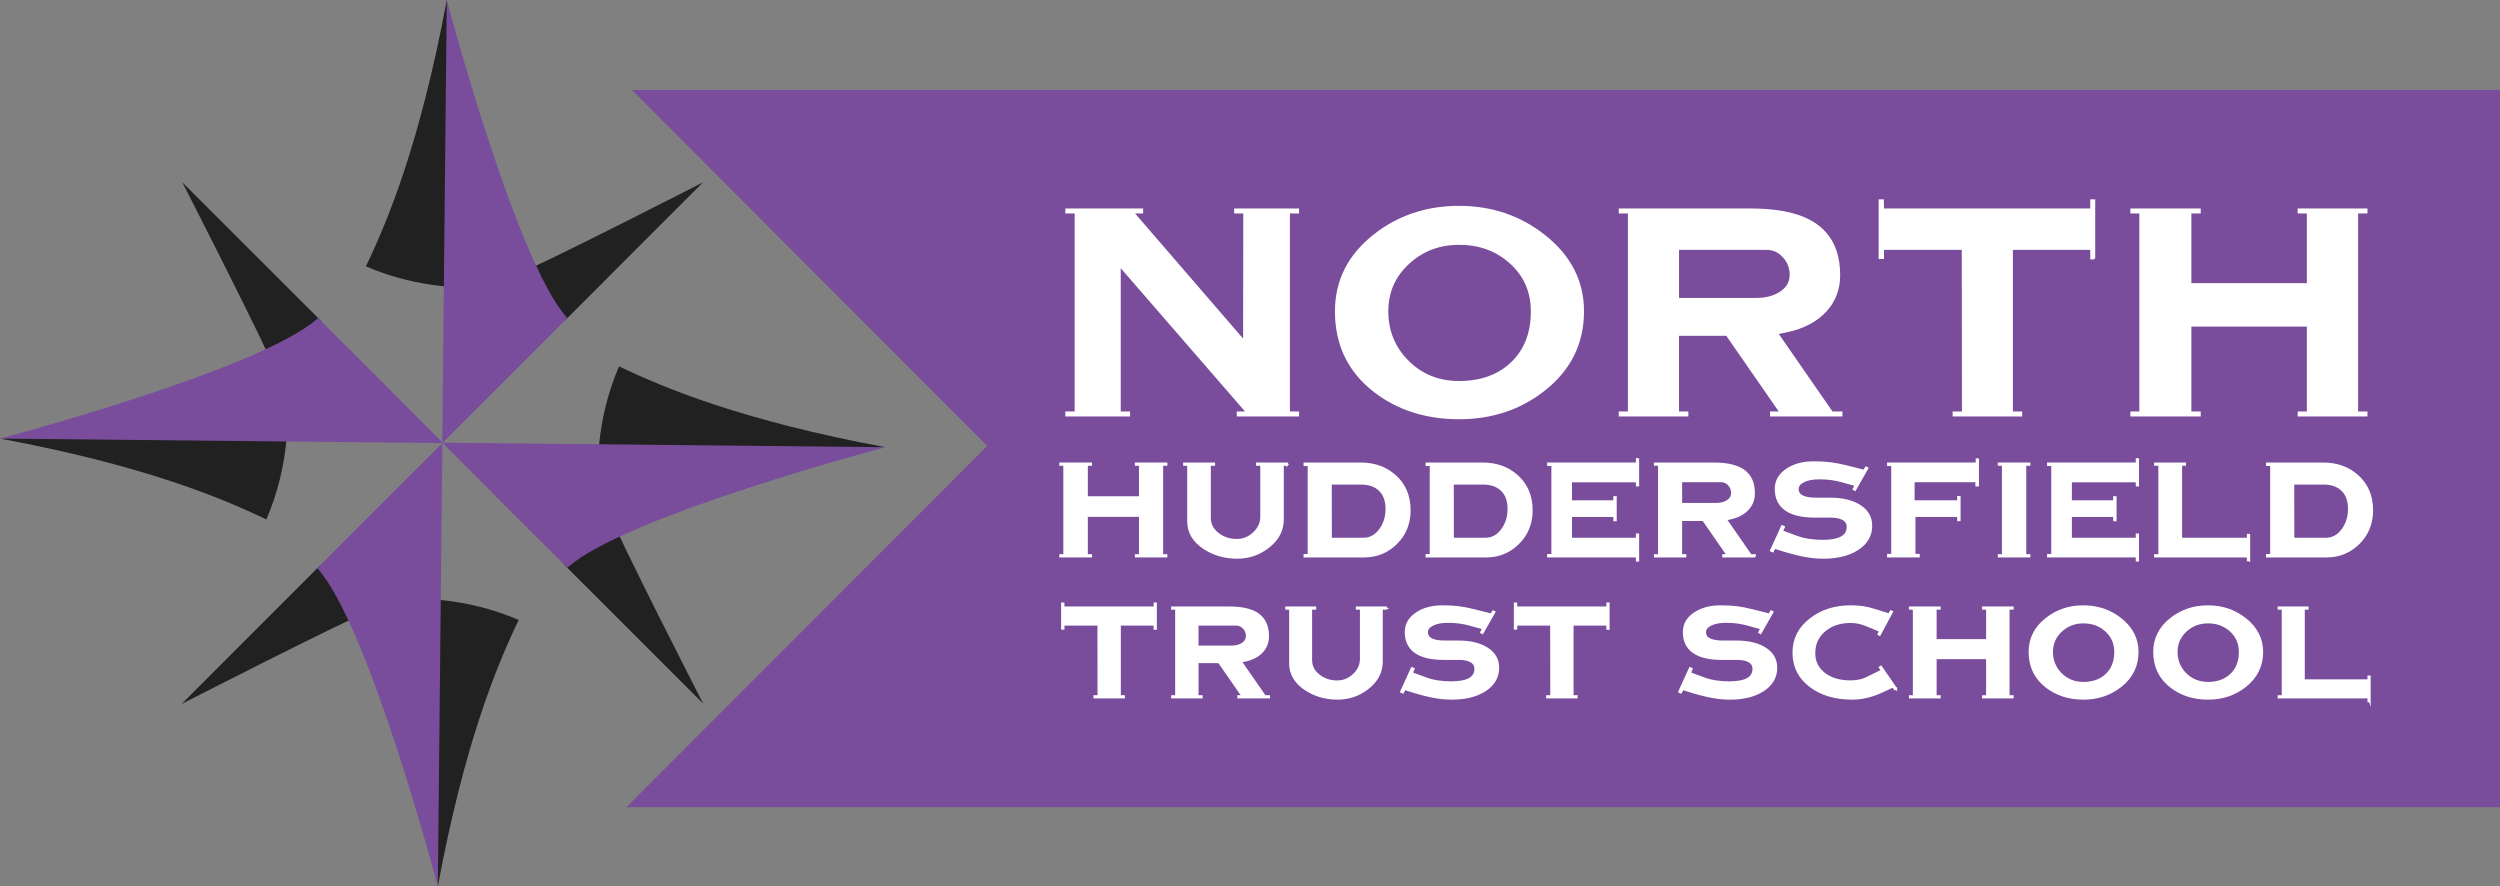 <?xml version="1.0" encoding="UTF-8"?> <svg xmlns="http://www.w3.org/2000/svg" viewBox="0 0 2758.63 978"><rect x="0" y="0" width="2758.63" height="978" fill="#808080" stroke="none"/><defs><style>.cls-1{fill:#794d9c;}.cls-2{fill:#fff;stroke:#fff;stroke-miterlimit:10;stroke-width:2px;}.cls-3{fill:#212121;}</style></defs><g id="Layer_2"><g><path class="cls-3" d="M521.11,317s-56,3.56-117.33-23.11c24.59-51.26,60-136.89,89.22-293.89,7.41,69.78,28.11,317,28.11,317Z"></path><path class="cls-3" d="M622.74,354.3l153.07-153.15s-183.89,94.22-211.74,104.3c19.56,31.11,58.67,48.86,58.67,48.86Z"></path><path class="cls-1" d="M488,489L493,0s76.11,288.33,133,351c-17.48,17.85-138,138-138,138Z"></path></g><g><path class="cls-3" d="M660,521.59s-3.56-56,23.11-117.33c51.26,24.59,136.89,60,293.89,89.22-69.78,7.41-317,28.11-317,28.11Z"></path><path class="cls-3" d="M622.7,623.23l153.15,153.07s-94.22-183.89-104.3-211.74c-31.11,19.56-48.86,58.67-48.86,58.67Z"></path><path class="cls-1" d="M488,488.48l489,5s-288.33,76.11-351,133c-17.85-17.48-138-138-138-138Z"></path></g><g><path class="cls-3" d="M455.02,661s56-3.56,117.33,23.11c-24.59,51.26-60,136.89-89.22,293.89-7.41-69.78-28.11-317-28.11-317Z"></path><path class="cls-3" d="M353.38,623.7l-153.07,153.15s183.89-94.22,211.74-104.3c-19.56-31.11-58.67-48.86-58.67-48.86Z"></path><path class="cls-1" d="M488.13,489l-5,489s-76.11-288.33-133-351c17.48-17.85,138-138,138-138Z"></path></g><g><path class="cls-3" d="M317,455.85s3.56,56-23.11,117.33c-51.26-24.59-136.89-60-293.89-89.22,69.78-7.41,317-28.11,317-28.11Z"></path><path class="cls-3" d="M354.3,354.22L201.15,201.15s94.22,183.89,104.3,211.74c31.11-19.56,48.86-58.67,48.86-58.67Z"></path><path class="cls-1" d="M489,488.96L0,483.96s288.33-76.11,351-133c17.85,17.48,138,138,138,138Z"></path></g><polygon class="cls-1" points="697.27 99.33 1089.33 492 691.27 890.67 2758.63 890.67 2758.63 99.33 697.27 99.33"></polygon></g><g id="NHTS_CopperPlate_Outlines"><g><path class="cls-2" d="M1287.11,614.1h-33.87v-1.58h4.56v-43.18h-58.44v43.18h4.65v1.58h-34.15v-1.58h4.47v-99.57h-4.47v-1.58h34.15v1.58h-4.65v35.64h58.44v-35.64h-4.56v-1.58h33.87v1.58h-4.65v99.57h4.65v1.58Z"></path><path class="cls-2" d="M1420.35,512.95h-4.75v60.21c0,12.1-5.37,22.3-16.1,30.62-10.05,7.82-21.5,11.73-34.34,11.73-13.65,0-25.78-3.47-36.39-10.42-11.85-7.75-17.77-17.74-17.77-29.96v-62.16h-4.47v-1.58h33.22v1.58h-4.65v58.44c0,7.13,3.07,13.03,9.21,17.68,5.77,4.41,12.59,6.61,20.47,6.61,6.89,0,13.03-2.45,18.42-7.35,5.64-5.15,8.47-11.23,8.47-18.24v-57.14h-4.65v-1.58h33.31v1.58Z"></path><path class="cls-2" d="M1555.55,563.11c0,14.52-4.9,26.65-14.7,36.39-9.8,9.74-21.68,14.61-35.64,14.61h-65.79v-1.77h4.56v-99.11h-4.56v-1.86h61.88c15.2,0,27.85,4.5,37.97,13.49,10.86,9.62,16.29,22.37,16.29,38.25Zm-25.68-1.58c0-9.24-2.67-16.29-8-21.12-4.9-4.47-11.57-6.7-20.01-6.7h-33.32l.09,60.67h35.83c7.38,0,13.52-3.38,18.42-10.14,4.65-6.39,6.98-13.96,6.98-22.71Z"></path><path class="cls-2" d="M1690.19,563.11c0,14.52-4.9,26.65-14.7,36.39-9.8,9.74-21.68,14.61-35.64,14.61h-65.79v-1.77h4.56v-99.11h-4.56v-1.86h61.88c15.2,0,27.85,4.5,37.97,13.49,10.86,9.62,16.29,22.37,16.29,38.25Zm-25.68-1.58c0-9.24-2.67-16.29-8-21.12-4.9-4.47-11.57-6.7-20.01-6.7h-33.32l.09,60.67h35.83c7.38,0,13.52-3.38,18.42-10.14,4.65-6.39,6.98-13.96,6.98-22.71Z"></path><path class="cls-2" d="M1807.71,535.75h-1.58v-4.56h-72.49v21.87h47.55v-4.56h1.77v25.68h-1.77v-4.75h-47.55v24.94h72.49v-4.65h1.58v28.94h-1.58v-4.56h-97.9v-1.77h4.65v-99.11h-4.65v-1.86h97.9v-4.75h1.58v29.13Z"></path><path class="cls-2" d="M1936.58,614.1h-35.18v-1.58h4.75l-26.76-38.62h-24.24v38.62h4.65v1.58h-33.78v-1.58h4.56v-99.57h-4.56v-1.58h64.95c8.25,0,15.26,.78,21.03,2.33,7.26,1.92,12.81,5.12,16.66,9.58,4.53,5.21,6.79,12.16,6.79,20.84,0,6.89-2.17,12.75-6.51,17.59-4.72,5.27-11.48,8.81-20.29,10.61l-4.09,.84,27.27,39.36h4.75v1.58Zm-25.4-71.28c-.31-3.23-1.6-5.99-3.87-8.28-2.27-2.29-4.96-3.44-8.06-3.44h-44.09v24.85h38.99c4.84,0,8.89-1.08,12.14-3.26,3.26-2.17,4.89-5.06,4.89-8.65v-1.21Z"></path><path class="cls-2" d="M2064.9,580.04c0,10.98-5.12,19.73-15.35,26.24-9.68,6.14-22.21,9.21-37.6,9.21-7.13,0-14.58-.78-22.33-2.33s-16.56-3.91-26.43-7.07l-4.93-1.58-2.05,4-2.14-.93,12.38-27.17,2.14,.93-2.05,4.93,15.91,5.86c4.59,1.67,9.34,2.85,14.24,3.54,4.9,.68,9.68,1.02,14.33,1.02,9.18,0,16.1-1.24,20.75-3.72,4.65-2.48,6.98-6.39,6.98-11.73,0-3.6-1.63-6.34-4.89-8.24-3.26-1.89-7.93-2.84-14-2.84h-17.12c-13.96,0-24.57-2.45-31.83-7.34-7.69-5.2-11.54-12.98-11.54-23.32,0-8.86,4.12-16.04,12.38-21.56,7.88-5.26,17.74-7.9,29.59-7.9,6.89,0,13.01,.33,18.38,.98,5.37,.65,11.49,1.85,18.38,3.58l18.71,4.75,2.23-3.63,1.67,.84-13.77,24.19-1.68-.93,2.42-4.47-15.91-4.37c-7.38-2.05-15.51-3.07-24.38-3.07-6.95,0-12.62,1.07-17.03,3.21-4.41,2.14-6.61,4.95-6.61,8.42,0,3.72,1.75,6.42,5.26,8.1,3.5,1.67,8.36,2.51,14.56,2.51h15.73c13.9,0,24.97,2.68,33.22,8.05,8.25,5.37,12.38,12.64,12.38,21.82Z"></path><path class="cls-2" d="M2182.69,535.75h-1.96v-4.65h-69.05v21.96h48.95v-4.75h1.77v25.78h-1.77v-4.65h-48.02v42.71h4.75v1.95h-34.06v-1.95h4.56v-98.92h-4.56v-1.86h97.8v-4.56h1.58v28.94Z"></path><path class="cls-2" d="M2239.44,614.1h-33.97v-1.58h4.56v-99.57h-4.56v-1.58h33.97v1.58h-4.56v99.57h4.56v1.58Z"></path><path class="cls-2" d="M2359.29,535.75h-1.58v-4.56h-72.49v21.87h47.55v-4.56h1.77v25.68h-1.77v-4.75h-47.55v24.94h72.49v-4.65h1.58v28.94h-1.58v-4.56h-97.9v-1.77h4.65v-99.11h-4.65v-1.86h97.9v-4.75h1.58v29.13Z"></path><path class="cls-2" d="M2481.93,618.38h-1.58v-4.28h-102.36v-1.58h4.65v-99.57h-4.65v-1.58h33.13v1.58h-4.28v81.43h73.52v-4.28h1.58v28.29Z"></path><path class="cls-2" d="M2617.59,563.11c0,14.52-4.9,26.65-14.7,36.39-9.8,9.74-21.68,14.61-35.64,14.61h-65.79v-1.77h4.56v-99.11h-4.56v-1.86h61.88c15.2,0,27.85,4.5,37.97,13.49,10.86,9.62,16.29,22.37,16.29,38.25Zm-25.68-1.58c0-9.24-2.67-16.29-8-21.12-4.9-4.47-11.57-6.7-20.01-6.7h-33.32l.09,60.67h35.83c7.38,0,13.52-3.38,18.42-10.14,4.65-6.39,6.98-13.96,6.98-22.71Z"></path></g><g><path class="cls-2" d="M1275.5,693.9h-1.53v-4.59h-38.2v78.84h4.51v1.53h-32.71v-1.53h4.5l-.09-78.84h-38.38v4.42h-1.71v-27.93h1.63l.09,4.42h100.38v-4.42h1.53v28.11Z"></path><path class="cls-2" d="M1400.37,769.68h-34.06v-1.53h4.6l-25.91-37.39h-23.47v37.39h4.5v1.53h-32.71v-1.53h4.42v-96.41h-4.42v-1.53h62.89c7.99,0,14.78,.75,20.36,2.25,7.03,1.86,12.4,4.96,16.13,9.28,4.38,5.05,6.58,11.77,6.58,20.18,0,6.67-2.1,12.34-6.31,17.03-4.57,5.11-11.11,8.53-19.64,10.27l-3.96,.81,26.4,38.11h4.6v1.53Zm-24.6-69.02c-.3-3.12-1.55-5.8-3.75-8.02-2.2-2.22-4.8-3.33-7.81-3.33h-42.69v24.06h37.75c4.69,0,8.61-1.05,11.76-3.15,3.15-2.1,4.73-4.89,4.73-8.38v-1.17Z"></path><path class="cls-2" d="M1529.38,671.73h-4.59v58.3c0,11.71-5.2,21.59-15.59,29.64-9.73,7.57-20.81,11.35-33.25,11.35-13.22,0-24.96-3.36-35.23-10.09-11.47-7.51-17.21-17.18-17.21-29.01v-60.19h-4.33v-1.53h32.17v1.53h-4.5v56.58c0,6.91,2.97,12.61,8.92,17.12,5.59,4.27,12.19,6.4,19.82,6.4,6.67,0,12.61-2.37,17.84-7.12,5.47-4.99,8.2-10.87,8.2-17.66v-55.32h-4.51v-1.53h32.26v1.53Z"></path><path class="cls-2" d="M1653.26,736.7c0,10.63-4.96,19.1-14.87,25.41-9.37,5.95-21.5,8.92-36.4,8.92-6.91,0-14.12-.75-21.62-2.25-7.51-1.5-16.04-3.78-25.59-6.85l-4.78-1.53-1.98,3.88-2.07-.9,11.98-26.31,2.07,.9-1.98,4.78,15.41,5.68c4.44,1.62,9.04,2.76,13.79,3.42,4.75,.66,9.37,.99,13.88,.99,8.89,0,15.59-1.2,20.09-3.6,4.5-2.4,6.76-6.19,6.76-11.35,0-3.48-1.58-6.14-4.73-7.97-3.15-1.83-7.67-2.75-13.56-2.75h-16.58c-13.52,0-23.79-2.37-30.82-7.11-7.45-5.04-11.17-12.57-11.17-22.58,0-8.58,3.99-15.53,11.98-20.87,7.63-5.1,17.18-7.65,28.65-7.65,6.67,0,12.6,.31,17.79,.95,5.2,.63,11.13,1.79,17.8,3.47l18.11,4.59,2.16-3.51,1.62,.81-13.33,23.43-1.62-.9,2.34-4.33-15.41-4.24c-7.15-1.98-15.02-2.97-23.61-2.97-6.73,0-12.22,1.04-16.49,3.11-4.27,2.07-6.4,4.79-6.4,8.15,0,3.6,1.7,6.22,5.09,7.84s8.09,2.43,14.1,2.43h15.23c13.46,0,24.18,2.6,32.17,7.79,7.99,5.2,11.98,12.24,11.98,21.13Z"></path><path class="cls-2" d="M1775.07,693.9h-1.53v-4.59h-38.2v78.84h4.51v1.53h-32.71v-1.53h4.5l-.09-78.84h-38.38v4.42h-1.71v-27.93h1.63l.09,4.42h100.38v-4.42h1.53v28.11Z"></path><path class="cls-2" d="M1960.11,736.7c0,10.63-4.96,19.1-14.87,25.41-9.37,5.95-21.5,8.92-36.4,8.92-6.91,0-14.12-.75-21.62-2.25-7.51-1.5-16.04-3.78-25.59-6.85l-4.78-1.53-1.98,3.88-2.07-.9,11.98-26.31,2.07,.9-1.98,4.78,15.41,5.68c4.44,1.62,9.04,2.76,13.79,3.42,4.75,.66,9.37,.99,13.88,.99,8.89,0,15.59-1.2,20.09-3.6,4.5-2.4,6.76-6.19,6.76-11.35,0-3.48-1.58-6.14-4.73-7.97-3.15-1.83-7.67-2.75-13.56-2.75h-16.58c-13.52,0-23.79-2.37-30.82-7.11-7.45-5.04-11.17-12.57-11.17-22.58,0-8.58,3.99-15.53,11.98-20.87,7.63-5.1,17.18-7.65,28.65-7.65,6.67,0,12.6,.31,17.79,.95,5.2,.63,11.13,1.79,17.8,3.47l18.11,4.59,2.16-3.51,1.62,.81-13.33,23.43-1.62-.9,2.34-4.33-15.41-4.24c-7.15-1.98-15.02-2.97-23.61-2.97-6.73,0-12.22,1.04-16.49,3.11-4.27,2.07-6.4,4.79-6.4,8.15,0,3.6,1.7,6.22,5.09,7.84s8.09,2.43,14.1,2.43h15.23c13.46,0,24.18,2.6,32.17,7.79,7.99,5.2,11.98,12.24,11.98,21.13Z"></path><path class="cls-2" d="M2092.37,759.85l-1.53,.81-2.16-2.97-13.52,6.22c-4.69,2.16-9.75,3.89-15.18,5.18-5.44,1.29-10.77,1.94-15.99,1.94-18.68,0-34.06-4.51-46.13-13.52-12.62-9.43-18.92-21.86-18.92-37.3s6.25-27.24,18.74-37.03c12.13-9.49,26.97-14.24,44.51-14.24,4.51,0,8.77,.27,12.79,.81,4.02,.54,8.05,1.44,12.07,2.7l17.48,5.41,1.89-3.51,1.53,.72-13.79,25.59-1.44-.81,1.8-3.6-15.68-6.49c-5.35-2.22-10.99-3.33-16.94-3.33-11.17,0-20.48,3-27.93,9.01-7.93,6.37-11.89,14.81-11.89,25.32,0,9.55,3.84,17.18,11.53,22.89,7.27,5.41,16.61,8.11,28.02,8.11,3.3,0,6.41-.25,9.33-.77,2.91-.51,5.66-1.4,8.25-2.66l17.3-8.47-2.34-3.42,1.44-.9,16.76,24.33Z"></path><path class="cls-2" d="M2220.94,769.68h-32.8v-1.53h4.42v-41.81h-56.58v41.81h4.5v1.53h-33.07v-1.53h4.33v-96.41h-4.33v-1.53h33.07v1.53h-4.5v34.51h56.58v-34.51h-4.42v-1.53h32.8v1.53h-4.5v96.41h4.5v1.53Z"></path><path class="cls-2" d="M2358.78,719.4c0,15.38-6.22,27.99-18.65,37.84-11.59,9.19-25.32,13.79-41.18,13.79s-29.5-4.33-40.73-12.98c-12.5-9.61-18.74-22.49-18.74-38.65,0-14.78,6.19-27.03,18.56-36.76,11.59-9.13,25.23-13.7,40.91-13.7s29.4,4.66,41.18,13.97c12.43,9.85,18.65,22.02,18.65,36.49Zm-24.78,0c0-9.61-3.51-17.51-10.54-23.7-6.67-5.89-14.84-8.83-24.51-8.83s-17.71,3.11-24.46,9.33-10.14,13.95-10.14,23.2,3.21,17.33,9.64,23.88c6.67,6.79,14.99,10.18,24.96,10.18,10.51,0,18.98-3.06,25.41-9.19,6.43-6.13,9.64-14.42,9.64-24.87Z"></path><path class="cls-2" d="M2496.27,719.4c0,15.38-6.22,27.99-18.65,37.84-11.59,9.19-25.32,13.79-41.18,13.79s-29.5-4.33-40.73-12.98c-12.5-9.61-18.74-22.49-18.74-38.65,0-14.78,6.19-27.03,18.56-36.76,11.59-9.13,25.23-13.7,40.91-13.7s29.4,4.66,41.18,13.97c12.43,9.85,18.65,22.02,18.65,36.49Zm-24.78,0c0-9.61-3.51-17.51-10.54-23.7-6.67-5.89-14.84-8.83-24.51-8.83s-17.71,3.11-24.46,9.33-10.14,13.95-10.14,23.2,3.21,17.33,9.64,23.88c6.67,6.79,14.99,10.18,24.96,10.18,10.51,0,18.98-3.06,25.41-9.19,6.43-6.13,9.64-14.42,9.64-24.87Z"></path><path class="cls-2" d="M2614.92,773.82h-1.53v-4.14h-99.11v-1.53h4.5v-96.41h-4.5v-1.53h32.08v1.53h-4.15v78.84h71.18v-4.14h1.53v27.39Z"></path></g><g><path class="cls-2" d="M1432.46,458.52h-66.76v-3.5h10.3l-140.33-161.75v161.75h10.3v3.5h-69.44v-3.5h10.3V234.54h-10.3v-3.5h83.87v3.5h-10.1l122.4,141.77,.21-141.77h-10.1v-3.5h69.65v3.5h-10.1v220.48h10.1v3.5Z"></path><path class="cls-2" d="M1746.87,343.54c0,35.17-14.22,64.02-42.65,86.54-26.51,21.02-57.9,31.53-94.17,31.53s-67.45-9.89-93.14-29.67c-28.57-21.98-42.86-51.44-42.86-88.4,0-33.79,14.15-61.82,42.45-84.07,26.51-20.88,57.7-31.32,93.55-31.32s67.24,10.65,94.17,31.94c28.44,22.53,42.65,50.35,42.65,83.45Zm-56.67,0c0-21.98-8.04-40.04-24.11-54.19-15.25-13.46-33.93-20.19-56.05-20.19s-40.49,7.11-55.94,21.33c-15.45,14.22-23.18,31.91-23.18,53.06s7.35,39.63,22.05,54.6c15.25,15.52,34.27,23.28,57.08,23.28,24.04,0,43.41-7.01,58.11-21.02,14.7-14.01,22.05-32.97,22.05-56.87Z"></path><path class="cls-2" d="M2032.02,458.52h-77.89v-3.5h10.51l-59.25-85.51h-53.67v85.51h10.3v3.5h-74.8v-3.5h10.1V234.54h-10.1v-3.5h143.83c18.27,0,33.79,1.72,46.57,5.15,16.07,4.26,28.37,11.33,36.88,21.22,10.03,11.54,15.04,26.93,15.04,46.16,0,15.25-4.81,28.23-14.42,38.94-10.44,11.68-25.42,19.51-44.92,23.49l-9.07,1.85,60.38,87.16h10.51v3.5Zm-56.25-157.84c-.69-7.14-3.54-13.26-8.57-18.34-5.02-5.08-10.97-7.62-17.85-7.62h-97.62v55.02h86.34c10.71,0,19.68-2.4,26.89-7.21,7.21-4.81,10.82-11.19,10.82-19.16v-2.68Z"></path><path class="cls-2" d="M2310.99,285.23h-3.5v-10.51h-87.37v180.3h10.3v3.5h-74.8v-3.5h10.3l-.21-180.3h-87.78v10.1h-3.92v-63.88h3.72l.2,10.1h229.55v-10.1h3.5v64.29Z"></path><path class="cls-2" d="M2611.39,458.52h-75v-3.5h10.1v-95.61h-129.4v95.61h10.3v3.5h-75.62v-3.5h9.89V234.54h-9.89v-3.5h75.62v3.5h-10.3v78.92h129.4v-78.92h-10.1v-3.5h75v3.5h-10.3v220.48h10.3v3.5Z"></path></g></g></svg> 